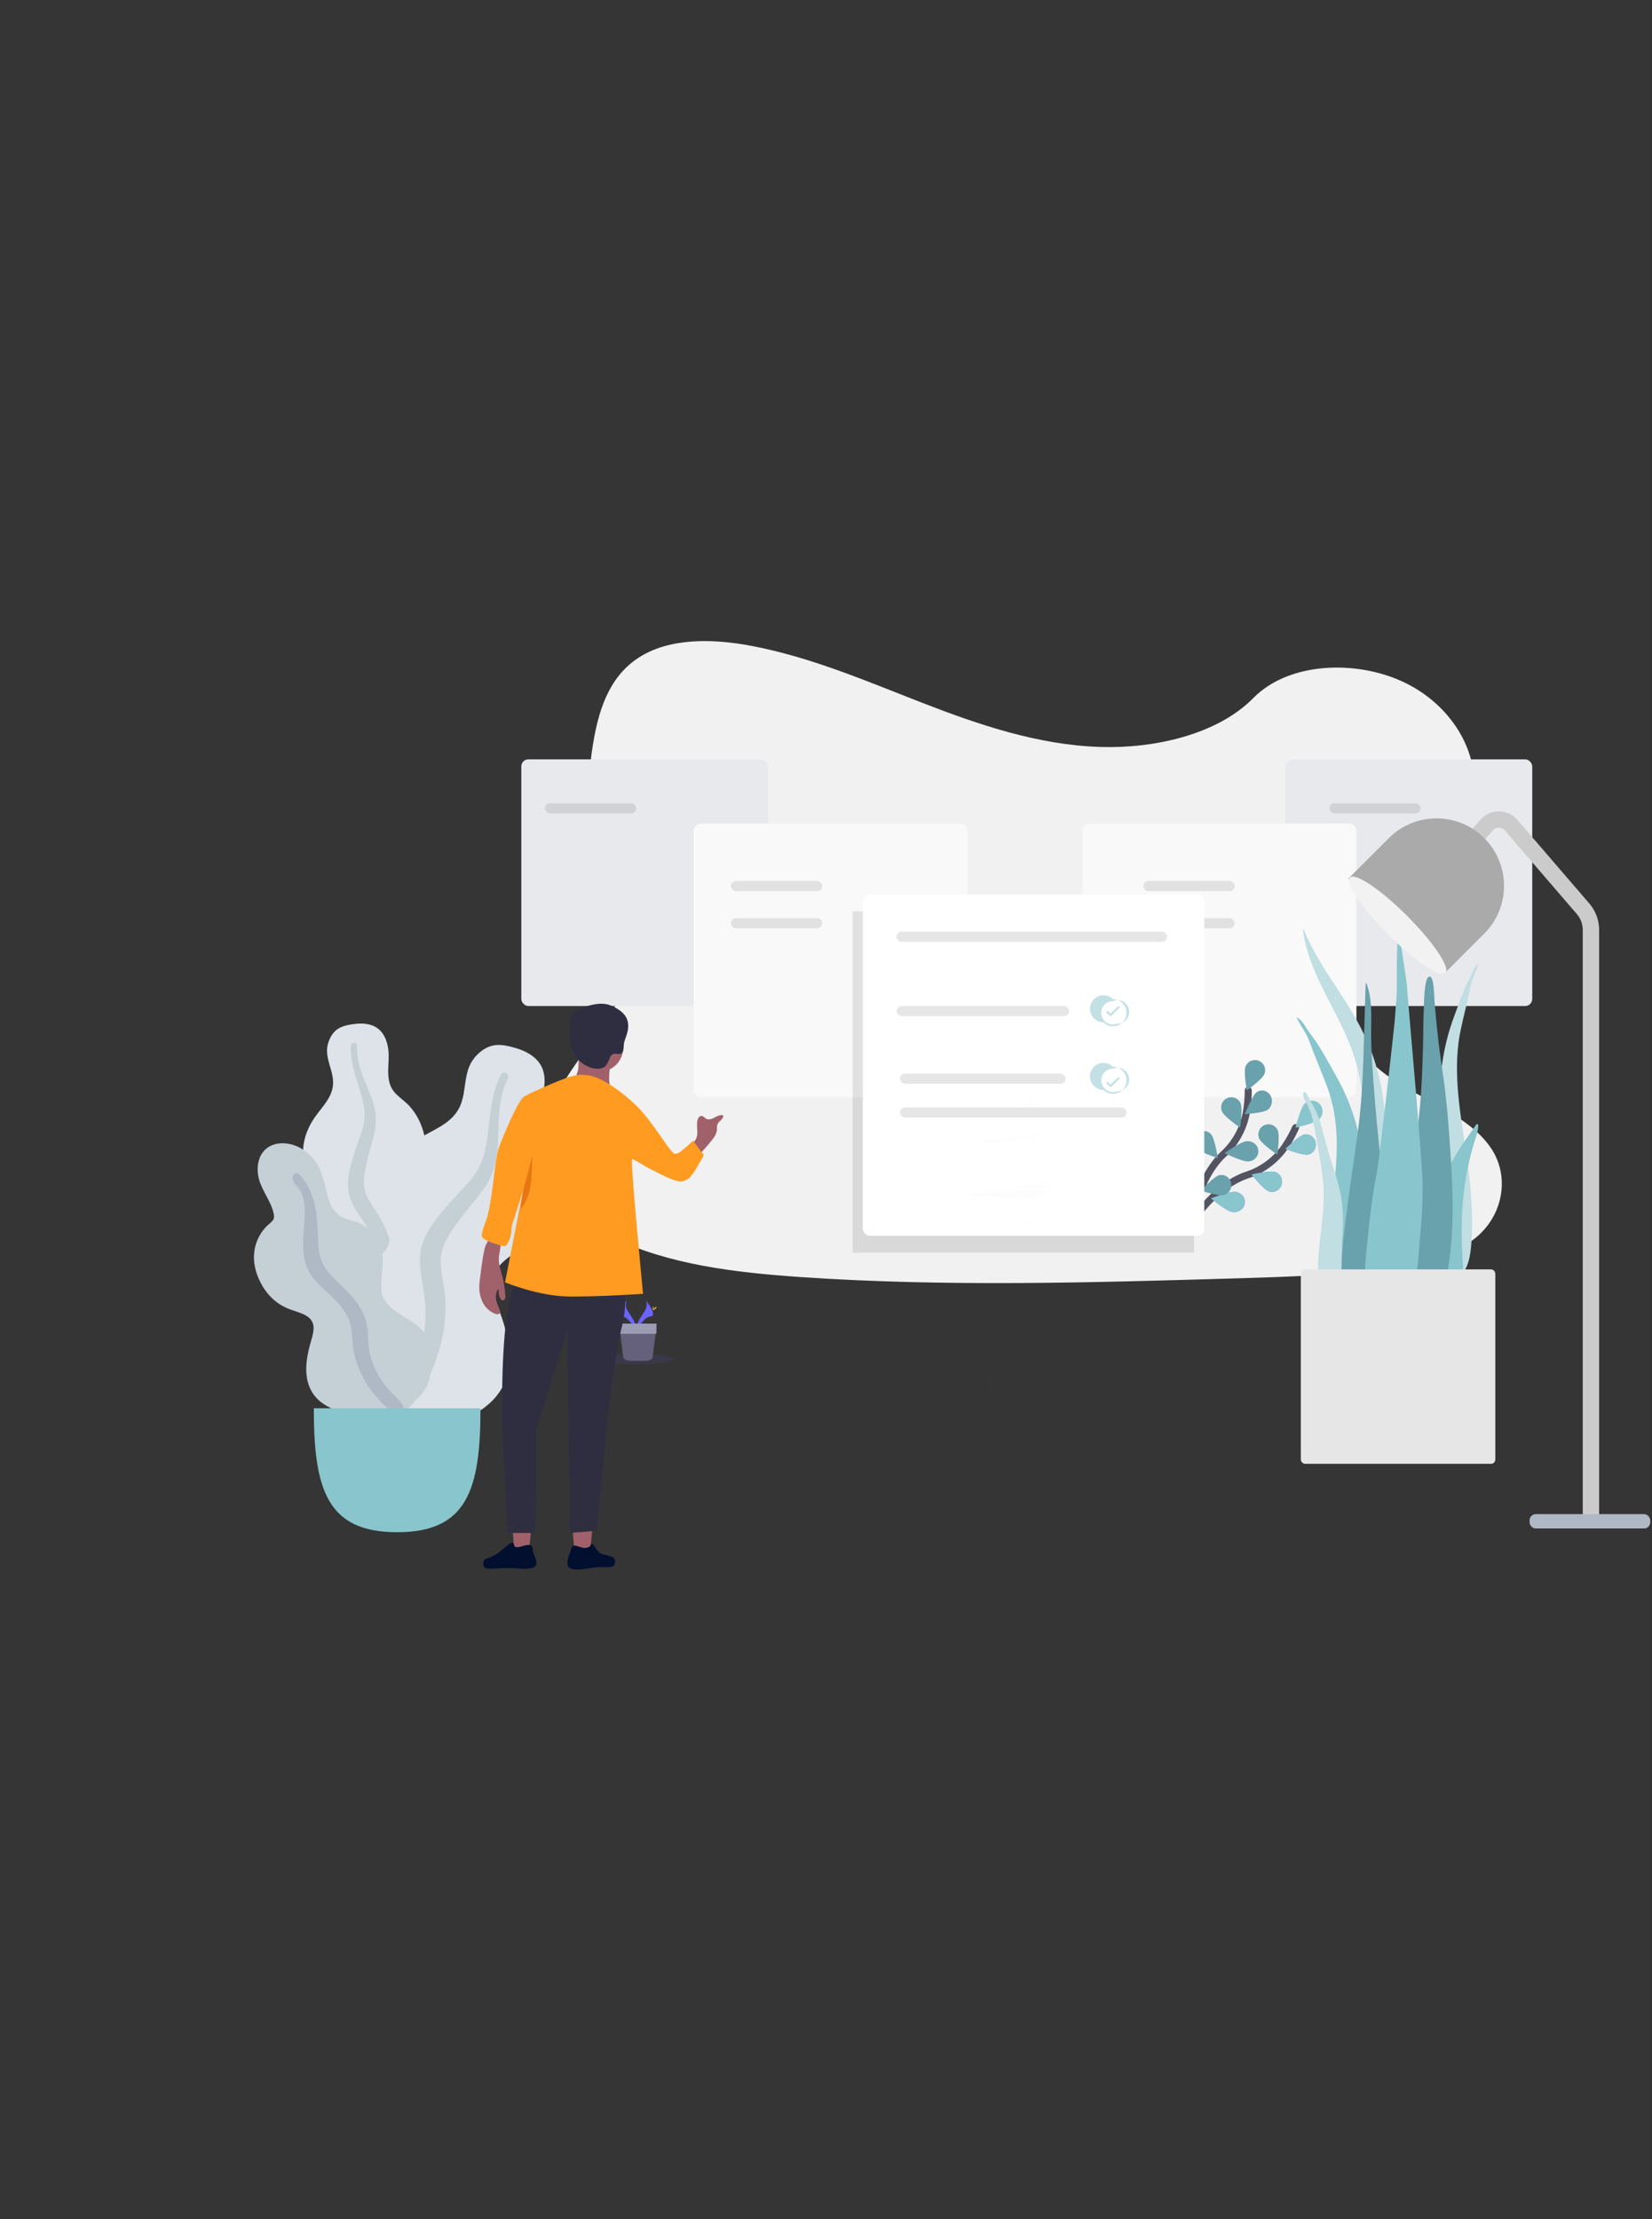 <svg xmlns="http://www.w3.org/2000/svg" width="469" height="630" viewBox="0 0 469 630">
    <rect x="0" y="0" width="469" height="630" fill="#333333" stroke="none"/>
    <defs>
        <linearGradient id="a" x1="50%" x2="50%" y1="99.99%" y2="0%">
            <stop offset="0%" stop-color="gray" stop-opacity=".25"/>
            <stop offset="54%" stop-color="gray" stop-opacity=".12"/>
            <stop offset="100%" stop-color="gray" stop-opacity=".1"/>
        </linearGradient>
        <linearGradient id="b" x1="50.024%" x2="50.024%" y1="78.348%" y2="21.348%">
            <stop offset="0%" stop-color="gray" stop-opacity=".25"/>
            <stop offset="54%" stop-color="gray" stop-opacity=".12"/>
            <stop offset="100%" stop-color="gray" stop-opacity=".1"/>
        </linearGradient>
        <linearGradient id="c" x1="50.001%" x2="50.001%" y1="99.927%" y2=".101%">
            <stop offset="0%" stop-color="gray" stop-opacity=".25"/>
            <stop offset="54%" stop-color="gray" stop-opacity=".12"/>
            <stop offset="100%" stop-color="gray" stop-opacity=".1"/>
        </linearGradient>
        <linearGradient id="d" x1="49.988%" x2="49.988%" y1="99.782%" y2="0%">
            <stop offset="0%" stop-color="gray" stop-opacity=".25"/>
            <stop offset="54%" stop-color="gray" stop-opacity=".12"/>
            <stop offset="100%" stop-color="gray" stop-opacity=".1"/>
        </linearGradient>
        <linearGradient id="e" x1="49.994%" x2="49.994%" y1="99.899%" y2="-.124%">
            <stop offset="0%" stop-color="gray" stop-opacity=".25"/>
            <stop offset="54%" stop-color="gray" stop-opacity=".12"/>
            <stop offset="100%" stop-color="gray" stop-opacity=".1"/>
        </linearGradient>
        <linearGradient id="f" x1="49.828%" x2="49.828%" y1="100%" y2="0%">
            <stop offset="0%" stop-color="gray" stop-opacity=".25"/>
            <stop offset="54%" stop-color="gray" stop-opacity=".12"/>
            <stop offset="100%" stop-color="gray" stop-opacity=".1"/>
        </linearGradient>
        <linearGradient id="g" x1="50.007%" x2="50.007%" y1="100.021%" y2=".095%">
            <stop offset="0%" stop-color="gray" stop-opacity=".25"/>
            <stop offset="54%" stop-color="gray" stop-opacity=".12"/>
            <stop offset="100%" stop-color="gray" stop-opacity=".1"/>
        </linearGradient>
        <linearGradient id="h" x1="49.986%" x2="49.986%" y1="100.005%" y2="0%">
            <stop offset="0%" stop-color="gray" stop-opacity=".25"/>
            <stop offset="54%" stop-color="gray" stop-opacity=".12"/>
            <stop offset="100%" stop-color="gray" stop-opacity=".1"/>
        </linearGradient>
        <linearGradient id="i" x1="50%" x2="50%" y1="100.006%" y2="0%">
            <stop offset="0%" stop-color="gray" stop-opacity=".25"/>
            <stop offset="54%" stop-color="gray" stop-opacity=".12"/>
            <stop offset="100%" stop-color="gray" stop-opacity=".1"/>
        </linearGradient>
        <linearGradient id="j" x1="49.993%" x2="49.993%" y1="66.72%" y2="32.72%">
            <stop offset="0%" stop-color="gray" stop-opacity=".25"/>
            <stop offset="54%" stop-color="gray" stop-opacity=".12"/>
            <stop offset="100%" stop-color="gray" stop-opacity=".1"/>
        </linearGradient>
        <linearGradient id="k" x1="49.997%" x2="49.997%" y1="100.025%" y2="0%">
            <stop offset="0%" stop-color="gray" stop-opacity=".25"/>
            <stop offset="54%" stop-color="gray" stop-opacity=".12"/>
            <stop offset="100%" stop-color="gray" stop-opacity=".1"/>
        </linearGradient>
    </defs>
    <g fill="none" fill-rule="evenodd">
        <path fill="#FFF" fill-opacity=".01" d="M0 0h468v630H0z"/>
        <g transform="translate(148 182)">
            <path fill="#F2F2F2" fill-rule="nonzero" d="M164.143 30.05c-17.476-.604-34.12-6.242-50.014-12.409C98.236 11.475 82.493 4.634 65.436 1.378c-10.971-2.104-23.52-2.4-32.357 3.477C24.576 10.51 21.82 20.28 20.344 29.327c-1.112 6.814-1.766 13.987 1.28 20.366 2.117 4.43 5.87 8.152 8.468 12.392 9.038 14.764 2.65 32.967-7.142 47.38-4.59 6.76-9.923 13.217-13.469 20.406-3.545 7.189-5.184 15.443-2.082 22.786 3.073 7.283 10.399 12.743 18.335 16.587 16.118 7.809 35.103 10.042 53.63 11.31 40.998 2.8 82.212 1.589 123.317.372 15.214-.447 30.492-.903 45.456-3.253 8.312-1.305 16.89-3.377 22.926-8.378 7.657-6.347 9.556-17.094 4.423-25.055-8.609-13.35-32.403-16.665-38.428-30.991-3.31-7.888.09-16.67 4.904-23.984 10.326-15.69 27.632-29.456 28.542-47.39.626-12.316-7.693-24.652-20.557-30.481-13.483-6.11-32.182-5.341-42.124 4.77-10.248 10.414-28.253 14.423-43.68 13.886z" opacity=".988"/>
            <rect width="70.07" height="70.027" y="33.575" fill="#E8E9ED" fill-rule="nonzero" rx="2"/>
            <rect width="70.07" height="70.027" x="216.93" y="33.575" fill="#E8E9ED" fill-rule="nonzero" rx="2"/>
            <rect width="77.749" height="77.701" x="48.953" y="51.801" fill="#F9F9F9" fill-rule="nonzero" rx="2"/>
            <rect width="77.749" height="77.701" x="159.338" y="51.801" fill="#F9F9F9" fill-rule="nonzero" rx="2"/>
            <rect width="25.916" height="2.878" x="6.719" y="46.045" fill="#000" fill-rule="nonzero" opacity=".1" rx="1.439"/>
            <rect width="25.916" height="2.878" x="229.408" y="46.045" fill="#000" fill-rule="nonzero" opacity=".1" rx="1.439"/>
            <path stroke="#535461" stroke-linecap="round" stroke-width="2" d="M189.094 166.914s6.784-11.913 17-15.346a20.892 20.892 0 0 0 10.591-7.853 34.974 34.974 0 0 0 3.124-5.58"/>
            <path fill="#6C63FF" fill-rule="nonzero" d="M223.37 145.776c-1.514.312-6.44-1.625-6.44-1.625s3.846-3.736 5.361-4.053c1.497-.27 2.928.745 3.224 2.289.295 1.543-.653 3.048-2.136 3.389h-.008zM212.192 156.203c-1.485-.533-4.86-4.77-4.86-4.77s5.245-1.219 6.722-.696a2.879 2.879 0 0 1 1.864 2.185 2.919 2.919 0 0 1-.93 2.734 2.812 2.812 0 0 1-2.796.547zM201.823 162.075c-1.67-.266-6.01-3.857-6.01-3.857s5.339-2.092 7.006-1.834c1.088.16 2.001.856 2.392 1.825.392.969.2 2.061-.5 2.86-.701.8-1.803 1.184-2.888 1.006z"/>
            <path fill="#89C5CC" d="M226.572 135.734c-1.195 1.18-6.763 2.402-6.763 2.402s1.368-5.626 2.563-6.808a2.98 2.98 0 0 1 4.265.066 3.108 3.108 0 0 1-.065 4.34zM223.37 145.776c-1.514.312-6.44-1.625-6.44-1.625s3.846-3.736 5.361-4.053c1.497-.27 2.928.745 3.224 2.289.295 1.543-.653 3.048-2.136 3.389h-.008zM212.192 156.203c-1.485-.533-4.86-4.77-4.86-4.77s5.245-1.219 6.722-.696a2.879 2.879 0 0 1 1.864 2.185 2.919 2.919 0 0 1-.93 2.734 2.812 2.812 0 0 1-2.796.547zM201.823 162.075c-1.67-.266-6.01-3.857-6.01-3.857s5.339-2.092 7.006-1.834c1.088.16 2.001.856 2.392 1.825.392.969.2 2.061-.5 2.86-.701.8-1.803 1.184-2.888 1.006z"/>
            <path stroke="#535461" stroke-linecap="round" stroke-width="2" d="M190.054 166.914s1.334-13.855 9.268-21.226a21.165 21.165 0 0 0 6.473-11.643c.386-2.131.58-4.294.576-6.461"/>
            <path fill="#69A1AC" fill-rule="nonzero" d="M210.961 122.907c-.595 1.476-5 4.677-5 4.677s-.949-5.354-.353-6.83a2.889 2.889 0 0 1 4.95-.7c.635.811.789 1.898.403 2.853zM211.967 133.023c-1.267.96-6.556 1.276-6.556 1.276s2.07-5.258 3.329-6.216c1.266-.9 2.966-.552 3.84.784.872 1.336.6 3.176-.613 4.156zM206.417 147.723c-1.678.133-6.765-2.347-6.765-2.347s4.586-3.256 6.256-3.388c1.091-.106 2.158.355 2.79 1.206.631.85.73 1.959.257 2.898-.473.939-1.444 1.563-2.538 1.631zM199.516 157.258c-1.509.4-6.583-1.24-6.583-1.24s3.662-3.97 5.168-4.373c1.492-.366 2.995.564 3.38 2.092.385 1.527-.488 3.092-1.965 3.519v.002zM198.94 133.58c.643 1.47 5.131 4.556 5.131 4.556s.766-5.434.125-6.902a2.861 2.861 0 0 0-3.792-1.482c-1.452.65-2.108 2.368-1.465 3.837v-.008zM209.498 141.255c.643 1.468 5.132 4.555 5.132 4.555s.765-5.434.124-6.902a2.861 2.861 0 0 0-3.792-1.482c-1.451.65-2.107 2.368-1.464 3.837v-.008zM191.703 143.96c1.023 1.216 6.03 2.81 6.03 2.81s-.85-5.462-1.86-6.678c-1.01-1.216-2.764-1.337-3.916-.268-1.151 1.068-1.265 2.92-.254 4.136z"/>
            <path fill="#6C63FF" fill-rule="nonzero" d="M185.727 156.204c.91 1.434 6.246 3.995 6.246 3.995s.046-5.749-.873-7.182c-.912-1.433-2.856-1.88-4.341-1-1.486.88-1.95 2.754-1.037 4.187h.005z"/>
            <rect width="25.916" height="2.878" x="59.512" y="68.109" fill="#000" fill-rule="nonzero" opacity=".1" rx="1.439"/>
            <path fill="#000" fill-rule="nonzero" d="M107.505 94.009h15.358v2.878h-15.358zM107.505 113.195h23.037v2.878h-23.037z" opacity=".1"/>
            <rect width="25.916" height="2.878" x="59.512" y="78.661" fill="#000" fill-rule="nonzero" opacity=".1" rx="1.439"/>
            <rect width="25.916" height="2.878" x="176.615" y="68.109" fill="#000" fill-rule="nonzero" opacity=".1" rx="1.439"/>
            <rect width="25.916" height="2.878" x="176.615" y="78.661" fill="#000" fill-rule="nonzero" opacity=".1" rx="1.439"/>
            <path fill="#000" fill-rule="nonzero" d="M94.067 76.742h96.946v96.887H94.067z" opacity=".1"/>
            <rect width="96.946" height="96.887" x="96.946" y="71.946" fill="#FFF" fill-rule="nonzero" rx="2"/>
            <rect width="76.789" height="2.878" x="106.545" y="82.498" fill="#000" fill-rule="nonzero" opacity=".1" rx="1.439"/>
            <rect width="48.953" height="2.878" x="106.545" y="103.602" fill="#000" fill-rule="nonzero" opacity=".1" rx="1.439"/>
            <rect width="47.033" height="2.878" x="107.505" y="122.787" fill="#000" fill-rule="nonzero" opacity=".1" rx="1.439"/>
            <rect width="64.311" height="2.878" x="107.505" y="132.38" fill="#000" fill-rule="nonzero" opacity=".1" rx="1.439"/>
            <path fill="#89C5CC" fill-rule="nonzero" d="M169.878 103.939l-.313-.317a.077.077 0 0 0-.051-.02.07.07 0 0 0-.049.02l-2.175 2.146-.793-.776a.083.083 0 0 0-.051-.02.075.075 0 0 0-.049.02l-.319.312a.07.07 0 0 0 0 .1l1 .976c.054.058.13.093.21.1a.324.324 0 0 0 .206-.098l2.384-2.343a.079.079 0 0 0 0-.1z" opacity=".5"/>
            <path fill="#89C5CC" fill-rule="nonzero" d="M167.98 102.197a3.322 3.322 0 1 1 1.276 6.392 3.326 3.326 0 0 1-4.039-1.222 3.321 3.321 0 0 1 .414-4.196 3.3 3.3 0 0 1 2.348-.974m0-.514a3.835 3.835 0 1 0-2.718 6.55 3.841 3.841 0 0 0 6.555-2.715 3.836 3.836 0 0 0-3.837-3.83v-.005zM169.878 124.081l-.313-.314a.067.067 0 0 0-.051-.02.062.062 0 0 0-.049.02l-2.175 2.144-.793-.774a.072.072 0 0 0-.051-.023.067.067 0 0 0-.049.023l-.319.31a.07.07 0 0 0 0 .1l1 .978c.054.057.13.093.21.1a.337.337 0 0 0 .206-.098l2.384-2.346a.079.079 0 0 0 0-.1z" opacity=".5"/>
            <path fill="#89C5CC" fill-rule="nonzero" d="M167.98 121.396a3.322 3.322 0 1 1 1.276 6.392 3.326 3.326 0 0 1-4.039-1.223 3.321 3.321 0 0 1 .414-4.196 3.3 3.3 0 0 1 2.348-.973m0-.527a3.835 3.835 0 1 0-2.718 6.55 3.841 3.841 0 0 0 6.555-2.713 3.833 3.833 0 0 0-3.837-3.837z" opacity=".5"/>
            <path fill="#6C63FF" fill-rule="nonzero" d="M35.28 187.059s.959 1.384-.444 3.475c-1.403 2.092-2.564 3.854-2.095 5.158 0 0 2.118-3.882 3.843-3.936 1.725-.054.59-2.361-1.305-4.697z"/>
            <path fill="#000" fill-rule="nonzero" d="M35.254 187.059c.085.134.152.28.199.435 1.7 2.18 2.608 4.211.973 4.262-1.524.049-3.352 3.016-3.79 3.766.013.058.03.115.052.17 0 0 2.141-3.882 3.886-3.936 1.745-.054.598-2.361-1.32-4.697z" opacity=".1"/>
            <path fill="#FFD037" fill-rule="nonzero" d="M37.551 189.228c0 .392-.051.709-.116.709s-.116-.317-.116-.709c0-.392.064-.207.13-.207.064 0 .102-.182.102.207z"/>
            <path fill="#FFD037" fill-rule="nonzero" d="M38.17 189.466c-.378.333-.706.537-.733.451-.028-.085.25-.407.63-.76.382-.354.229-.09.251 0 .023.089.228-.025-.147.309z"/>
            <path fill="#6C63FF" fill-rule="nonzero" d="M29.992 187.059s-.962 1.384.443 3.475c1.406 2.092 2.562 3.854 2.095 5.158 0 0-2.12-3.882-3.844-3.936-1.723-.054-.593-2.361 1.306-4.697z"/>
            <path fill="#000" fill-rule="nonzero" d="M30.016 187.059c-.084.134-.151.28-.198.435-1.704 2.18-2.609 4.211-.973 4.262 1.523.049 3.352 3.016 3.79 3.766-.015.057-.03.113-.052.17 0 0-2.144-3.882-3.887-3.936-1.743-.054-.6-2.361 1.32-4.697z" opacity=".1"/>
            <path fill="#FFD037" fill-rule="nonzero" d="M27.72 189.228c0 .392.051.709.116.709s.116-.317.116-.709c0-.392-.065-.207-.13-.207-.064 0-.102-.182-.102.207z"/>
            <path fill="#FFD037" fill-rule="nonzero" d="M27.101 189.466c.375.333.703.537.733.451.03-.085-.25-.407-.63-.76-.38-.354-.228-.09-.25 0-.023.089-.23-.025.147.309z"/>
            <ellipse cx="32.635" cy="203.846" fill="#6C63FF" fill-rule="nonzero" opacity=".1" rx="10.559" ry="1.439"/>
            <path fill="#65617D" fill-rule="nonzero" d="M38.392 194.367l-.05.4-.068.56-.029.236-.068.562-.03.235-.07.56-.79 6.391c-.068.57-1.007 1.015-2.138 1.015h-4.07c-1.13 0-2.067-.445-2.136-1.015l-.789-6.391-.068-.56-.03-.235-.068-.562-.029-.236-.068-.56-.053-.4c-.04-.321.469-.593 1.108-.593h8.334c.644 0 1.152.272 1.112.593z"/>
            <path fill="#9D9CB5" fill-rule="nonzero" d="M38.395 193.774l-.07.959H27.909l-.072-.96zM38.395 194.733l-.07.96H27.906l-.07-.96z"/>
            <path fill="#9D9CB5" fill-rule="nonzero" d="M38.395 195.692l-.075.96H27.908l-.072-.96z"/>
            <path fill="url(#a)" fill-rule="nonzero" d="M4.438.115l.127 1.864C2.798 3.962.697 1.02.076.042c1.618.94 4.362.073 4.362.073z" opacity=".1" transform="translate(130.542 209.122)"/>
            <path fill="url(#b)" fill-rule="nonzero" d="M.044.36c.11 0 2.658.365 3.612.045C4.61.085.044.36.044.36z" opacity=".1" transform="translate(141.1 182.262)"/>
            <path fill="url(#c)" fill-rule="nonzero" d="M.217.263s3.29.694 3.455.334C3.837.237.217.263.217.263z" opacity=".1" transform="translate(142.06 184.181)"/>
            <path fill="url(#d)" fill-rule="nonzero" d="M.052.207S1.675.297 2.56.81.052.207.052.207z" opacity=".1" transform="translate(131.502 183.222)"/>
            <path fill="url(#e)" fill-rule="nonzero" d="M22.99 2.206a3.668 3.668 0 0 1-.927.564c-2.3.977-4.805 2.335-6.508 1.799-1.703-.537-5.304 0-5.304 0s-7.259-.654-8.71-.273a2.584 2.584 0 0 1-1.497.042c.066-.657.12-1.073.12-1.073S21.713-.522 22.577.335c.203.193.337.885.414 1.871z" opacity=".1" transform="translate(127.662 153.484)"/>
            <path fill="url(#f)" fill-rule="nonzero" d="M.526 2.78c.076-.26.076-.534 0-.794 0 0-.144-.108-.347-.271C2.724 1.395 12.796.144 16.191.01V.03s-.2.72.06.986L.527 2.78z" opacity=".1" transform="translate(130.542 140.054)"/>
            <path fill="url(#g)" fill-rule="nonzero" d="M.262.63S6.334-.275 7.528.425C8.723 1.125.262.63.262.63z" opacity=".1" transform="translate(130.542 149.647)"/>
            <path fill="url(#h)" fill-rule="nonzero" d="M.618.017s-.82 3.778-.206 4.647C1.028 5.533.618.017.618.017z" opacity=".1" transform="translate(143.98 127.584)"/>
            <path fill="url(#i)" fill-rule="nonzero" d="M.048.102s6.355 1.403 7.61.293c0 0-5.46.385-7.61-.293z" opacity=".1" transform="translate(130.542 162.118)"/>
            <path fill="url(#j)" fill-rule="nonzero" d="M.153.505s3 0 4.406.135C5.966.775.153.505.153.505z" opacity=".1" transform="translate(141.1 164.995)"/>
            <path fill="url(#k)" fill-rule="nonzero" d="M.242.052S1.698 1.156 3.34.958C4.982.76.242.052.242.052z" opacity=".1" transform="translate(130.542 165.955)"/>
            <path fill="#000" fill-rule="nonzero" d="M141.1 164.949s2.5 0 3.66.073c1.159.073-3.66-.073-3.66-.073z" opacity=".1"/>
        </g>
        <path fill="#DDE3E9" d="M100.772 290.694c1.738-.212 3.593-.138 5.209.548 3.437 1.46 4.414 5.52 4.367 8.82-.051 3.552-.805 7.432 1.895 10.294 1.242 1.315 2.786 2.322 4.005 3.662a17.314 17.314 0 0 1 3.08 4.83c1.39 3.232 2.072 7.032.802 10.422-1.119 2.984-3.934 5.678-3.325 9.072.634 3.54 4.203 6.247 6.435 8.884 2.526 2.985 4.851 6.799 5.233 10.713.366 3.75-1.266 7.544-3.772 10.379-5.006 5.665-12.53 8.442-20.118 8.425-3.221-.008-6.869-.153-9.649-1.884-.859-.535-1.312-1.136-1.823-1.97-.458-.748-1.063-1.235-1.763-1.765-1.538-1.163-2.65-2.73-3.359-4.485-2.753-6.815-.552-15.246 3.302-21.298.913-1.434 1.66-2.814 1.217-4.523-.463-1.784-1.6-3.393-2.607-4.926-.995-1.516-2.13-2.962-2.907-4.6-.814-1.717-1.044-3.515-.9-5.393.27-3.53 1.794-6.786 3.95-9.624 2.078-2.734 4.517-5.35 4.523-8.932.006-3.796-2.532-7.174-1.45-11.033.447-1.599 1.346-3.239 2.795-4.197 1.39-.919 3.225-1.22 4.86-1.42z"/>
        <path fill="#C5CFD6" d="M99.636 296.763c.033-.51.638-.816 1.114-.683.626.176.614.761.598 1.283-.051 1.604.181 3.162.567 4.718.8 3.235 2.282 6.216 3.455 9.323 1.172 3.105 1.722 6.31 1.034 9.596-.648 3.098-1.666 6.115-2.33 9.217-.584 2.734-1.206 5.616-.316 8.343.857 2.625 2.751 4.762 4.115 7.134 2.824 4.91 4.077 10.357 4.244 15.963.078 2.603.008 5.23-.596 7.783-.348 1.47-.815 3.457-2.074 4.472-.581.468-1.575.63-2.064-.064-.459-.65-.056-1.656.09-2.349.63-3 .758-6.064.607-9.11-.147-2.95-.495-5.895-1.424-8.712-.861-2.615-2.17-4.963-3.711-7.25-1.57-2.331-3.202-4.667-3.85-7.428-.66-2.805-.125-5.66.591-8.41.758-2.911 1.75-5.738 2.775-8.569.999-2.759 1.353-5.37.801-8.257-1.09-5.705-4.006-11.06-3.626-17z"/>
        <path fill="#DDE3E9" d="M146.66 297.616c2.151.653 4.287 1.707 5.82 3.359 3.26 3.513 2.26 8.823.46 12.701-1.936 4.175-4.872 8.37-3.217 13.16.76 2.202 2.04 4.196 2.76 6.415.772 2.371 1.104 4.84 1.062 7.315-.078 4.544-1.287 9.393-4.57 12.741-2.889 2.948-7.614 4.67-8.695 9-1.127 4.517 1.63 9.575 2.853 13.854 1.385 4.844 2.096 10.564.476 15.391-1.553 4.627-5.473 8.263-9.91 10.313-8.866 4.095-19.16 3.465-28.05-.502-3.775-1.685-7.976-3.755-10.322-7.248-.725-1.08-.939-2.026-1.097-3.278-.141-1.123-.594-2.014-1.135-3.004-1.19-2.176-1.664-4.608-1.569-7.052.373-9.492 7.41-18.318 15.13-23.47 1.829-1.22 3.435-2.464 3.818-4.716.4-2.35-.084-4.845-.454-7.182-.365-2.31-.933-4.61-.978-6.953-.048-2.453.634-4.699 1.795-6.846 2.183-4.033 5.691-7.091 9.72-9.326 3.882-2.152 8.126-3.977 10.026-8.21 2.014-4.487.822-9.801 4.13-13.803 1.37-1.658 3.291-3.13 5.498-3.508 2.116-.364 4.427.235 6.45.849z"/>
        <path fill="#C5CFD6" d="M142.267 305.035c.305-.586 1.173-.632 1.66-.224.641.536.32 1.223.028 1.832-.9 1.872-1.444 3.84-1.809 5.884-.757 4.251-.587 8.557-.842 12.852-.256 4.291-1.292 8.376-3.816 11.906-2.38 3.329-5.152 6.369-7.552 9.694-2.115 2.93-4.352 6.019-4.74 9.714-.372 3.558.724 7.082 1.076 10.606.73 7.294-.657 14.402-3.397 21.128-1.273 3.123-2.73 6.197-4.773 8.904-1.177 1.559-2.763 3.667-4.768 4.208-.924.25-2.17-.079-2.38-1.156-.196-1.01.802-1.991 1.336-2.735 2.308-3.221 4.062-6.785 5.48-10.47 1.374-3.57 2.51-7.24 2.9-11.064.36-3.548.06-7.015-.544-10.53-.615-3.584-1.3-7.205-.612-10.816.698-3.667 2.819-6.766 5.097-9.65 2.41-3.049 5.05-5.877 7.731-8.692 2.614-2.744 4.395-5.65 5.262-9.358 1.714-7.327 1.108-15.197 4.663-22.033z"/>
        <g>
            <path fill="#C5CFD6" d="M80.172 324.565c3.577 0 6.72 1.896 8.887 4.586 2.536 3.149 3.048 6.994 4.078 10.747.513 1.868 1.394 3.722 2.938 4.99 1.405 1.155 3.189 1.386 4.87 1.95 3.36 1.126 6.074 3.84 7.146 7.153 1.307 4.04-.078 8.114.16 12.208.22 3.76 3.927 6.106 6.91 7.908 2.94 1.778 5.59 3.442 6.476 6.904.94 3.672 1.255 7.772-.046 11.4-2.167 6.04-8.506 8.7-14.632 9.112-5.56.374-12.55-.213-16.724-4.249-2.499-2.415-3.403-5.792-3.291-9.152.07-2.09.484-4.16 1.019-6.179.379-1.43.891-2.856 1.037-4.334.388-3.935-3.248-4.69-6.343-5.77-3.933-1.373-6.687-3.966-8.602-7.579-1.783-3.364-2.53-7.14-1.462-10.843.546-1.89 1.536-3.606 2.88-5.066.59-.642 1.424-1.178 1.957-1.852.498-.63.39-1.447.218-2.185-.794-3.41-3.266-6.233-4.15-9.636-.799-3.072-.327-6.895 2.482-8.876 1.213-.857 2.71-1.227 4.192-1.237z"/>
            <path fill="#AFB9C5" d="M85.045 333.448c3.79 4.038 4.821 9.516 5.123 14.825.17 2.978-.006 6.118.868 9.006.749 2.472 2.503 4.361 4.312 6.147 3.64 3.595 7.7 7.25 8.766 12.452.624 3.053.203 6.206 1.066 9.226.785 2.744 2.167 5.44 3.848 7.759 1.354 1.866 3.117 3.295 4.597 5.035.452.53 1.098 1.313.912 2.062-.218.878-1.336 1.156-2.13 1.018-1.85-.321-3.407-2.088-4.617-3.372-1.769-1.878-3.272-3.898-4.494-6.164-1.356-2.516-2.448-5.186-2.915-8.01-.484-2.928-.243-5.98-1.349-8.791-1.86-4.73-6.373-7.52-9.636-11.207-4.065-4.593-3.46-10.31-3.043-15.96.229-3.105.456-6.611-1.113-9.446-.598-1.082-1.934-2.091-2.191-3.321-.236-1.127 1.051-2.266 1.996-1.259z"/>
        </g>
        <path fill="#89C5CC" d="M89.088 399.798c0 23.091 3.768 35.19 23.662 35.19 19.893 0 23.662-12.099 23.662-35.19H89.088z"/>
        <g>
            <path fill="#C1DEE2" d="M370.147 264.02c5.359 12.734 14.469 21.582 19.294 34.823 2.861 7.853 4.054 16.39 4.126 25.135.04 4.75-.043 9.502-.065 14.252-.022 4.631-.148 9.234-.541 13.836-.395 4.626-.837 9.198-1.032 13.853-.152 3.627-.222 7.846-1.451 11.154-.978 2.631-3.463 3.017-4.122-.174-.367-1.774-.32-3.755-.28-5.578.052-2.34.188-4.675.257-7.013.28-9.385-.082-18.771.107-28.16.184-9.172 1.363-18.335.059-27.447-1.078-7.524-3.815-13.985-6.96-20.18-3.026-5.959-6.32-11.773-8.364-18.552-.588-1.947-1.041-3.964-1.26-6.058.096-.044.173-.008.232.108z"/>
            <path fill="#89C5CC" d="M368.686 289.143c1.061.766 1.654 1.887 2.372 2.993.892 1.375 1.94 2.617 2.832 3.993 1.86 2.869 3.493 5.914 5.188 8.899 3.218 5.666 5.661 11.705 6.872 18.26 1.254 6.793 1.592 13.805 2.118 20.7.558 7.307 1.12 14.668 1.194 22.003.033 3.287.211 6.775-.184 10.039-.245 2.031-1.162 3.763-3.229 3.747-4.39-.035-6.452-4.898-7.313-8.887-1.268-5.872-1.52-12.11-1.32-18.116.243-7.242 1.5-14.375 2.043-21.589.577-7.636.251-15.138-2.374-22.329-1.327-3.633-2.866-7.18-4.249-10.79-.588-1.536-1.07-3.115-1.865-4.546-.885-1.592-1.983-3.037-2.675-4.751l.59.374z"/>
            <path fill="#C1DEE2" d="M419.263 273.915l.404-.314c-.388 1.633-1.088 2.96-1.624 4.454-.481 1.342-.725 2.862-1.05 4.33-.76 3.446-1.64 6.815-2.359 10.29-1.423 6.88-1.154 14.29-.22 21.92.881 7.21 2.275 14.407 2.94 21.614.55 5.977.787 12.14.262 17.843-.357 3.873-1.527 8.497-4.715 8.107-1.501-.184-2.284-1.99-2.6-4.03-.506-3.275-.612-6.72-.81-9.976-.44-7.27-.528-14.517-.615-21.712-.083-6.788-.31-13.71.144-20.328.438-6.385 1.806-12.139 3.762-17.448 1.03-2.797 2.013-5.659 3.17-8.325.556-1.278 1.234-2.408 1.79-3.686.446-1.027.801-2.082 1.52-2.74zM370.042 310.187c.581-.975 1.859 2.24 2.053 2.644-.082-.201-.164-.402-.248-.603 1.153 1.917 2.207 3.911 2.862 6.109.649 2.175 1.206 4.394 1.815 6.584 1.142 4.11 2.615 8.103 3.65 12.25 1.008 4.041 1.262 8.014 1.018 12.194-.254 4.344-.41 8.755-.113 13.097.141 2.074.815 4.005 1.277 6.002.462 1.998.826 4.023 1.373 5.997.126-.257.142.602.141.668a4.144 4.144 0 0 1-.23 1.374c-.408 1.202-1.17 2.223-2.331 2.555-2.097.6-4.045-1.308-4.72-3.323-.971-2.89-1.506-6.084-1.968-9.122-.424-2.785-.524-5.588-.398-8.412.248-5.569 1.256-11.065 1.528-16.632.297-6.061-.904-11.756-1.91-17.656-.484-2.843-.946-5.66-1.889-8.368-.382-1.096-.88-2.064-1.4-3.077-.298-.576-.898-1.604-.51-2.281z"/>
            <path fill="#69A1AC" d="M387.057 300.72c-.24 6.943-.656 13.834-1.581 20.705-.945 7.011-2.03 13.999-2.94 21.016-.884 6.831-1.812 13.776-1.688 20.702.09 5.102-.755 13.733 4.911 16.25 5.739 2.55 6.97-8.339 7.347-11.933.722-6.896.488-13.865.138-20.799-.36-7.116-.96-14.196-1.705-21.287-.827-7.875-1.476-15.787-1.996-23.685-.258-3.906-.321-7.807-.25-11.714.067-3.687-.073-7.413-1.384-10.914l-.206.15"/>
            <path fill="#89C5CC" d="M416.683 322.718c-1.032 1.503-2.072 2.992-3.047 4.585-1.744 2.85-3.32 6.018-3.795 10.092-.993 8.527-.196 17.736-.004 26.524.04 1.795-.188 3.537.52 5.246.642 1.55 1.841 2.73 2.985 2.724 2.448-.014 2.075-6.01 2.079-8.648.007-4.625-.512-9.297-.467-13.918.045-4.578.323-9.169.987-13.517.672-4.4 1.656-8.626 2.955-12.57.18-.547 1.473-4.776.251-4.047"/>
            <path fill="#69A1AC" d="M405.871 277.241c-1.61 0-1.6 8.024-1.648 9.055-.175 3.72-.134 7.44-.244 11.16-.242 8.12-.54 16.31-1.76 24.334a345.757 345.757 0 0 1-2.236 12.909c-.821 4.3-1.923 8.594-2.464 12.948-.518 4.186-.225 8.454-.154 12.66.071 4.232.199 8.472.753 12.667.137 1.035.298 2.067.47 3.096.142.858.059 1.921.3 2.736.389 1.306 2.051 1.733 3.17 1.529 3.03-.553 4.964-4.357 6-7.135 1.32-3.549 2.022-7.398 2.714-11.137.784-4.237 1.243-8.538 1.458-12.851.439-8.766-.124-17.541-.752-26.279-.349-4.86-.752-9.697-1.37-14.527-.614-4.809-1.403-9.596-1.917-14.419-.373-3.505-.74-7.014-.982-10.532-.058-.84-.107-6.214-1.338-6.214"/>
            <path fill="#89C5CC" d="M403.856 335.57c-.262-8.425-3.649-45.43-4.42-55.619-.192-2.55-2.047-13.167-2.288-16.058-.652.817-.596 13.536-.59 16.458.008 2.891-.35 5.734-.535 8.61-.188 2.933-4.525 40.822-5.088 43.641-1.12 5.609-1.869 11.364-2.447 17.098-.563 5.59-1.438 11.485-.685 17.104.173 1.293.447 2.566.894 3.754.482 1.284.812 2.471 1.199 3.815.623 2.163 1.75 4.062 3.48 4.956 3.55 1.831 5.455-2.315 6.42-5.925a96.602 96.602 0 0 0 2.998-17.679c.514-6.698 1.272-13.41 1.062-20.155"/>
            <g fill="#E6E6E6" transform="translate(369.208 360.362)">
                <rect width="55.211" height="55.211" x=".094" rx="1.213"/>
            </g>
        </g>
        <g transform="translate(379.828 224)">
            <path stroke="#CBCBCB" stroke-width="4.645" d="M35.068 18.515l7.084-8.229a4.645 4.645 0 0 1 7.04 0l20.395 23.69a9.29 9.29 0 0 1 2.25 6.061V206.44"/>
            <rect width="34.257" height="4.064" x="54.418" y="205.86" fill="#AFB9C5" rx="1.742"/>
            <g transform="rotate(45 13.579 33.995)">
                <path fill="#AAA" d="M19.178.033c10.582 0 19.16 8.579 19.16 19.161v16.257H.019V19.194C.018 8.612 8.596.034 19.178.034z"/>
                <ellipse cx="19.282" cy="34.907" fill="#F2F2F2" rx="19.161" ry="3.774"/>
            </g>
        </g>
        <g transform="matrix(-1 0 0 1 205.32 284.545)">
            <path fill="#A1616A" fill-rule="nonzero" d="M55.078 154.382c-.41-2.247-.857-7.38-.857-12.647 0-5.266.905-11.452.857-15.137-.109-8.39-3.146-15.429-2.885-18.105.623-6.383 9.402-4.39 9.744-1.042.776 7.602-2.344 44.151-2.466 46.454-.122 2.302-3.876 3.308-4.393.477z"/>
            <path fill="#020F2F" fill-rule="nonzero" d="M53.32 160.02c.428.524 1.161.63 1.824.7.857.126 1.726.143 2.586.05 1.023-.155 4.248-.155 5.203-.124 1.03.034 4.417.464 4.888-.272.472-.736.424-1.898-.322-2.332a4.924 4.924 0 0 0-.653-.26c-2.97-.665-5.594-4.14-6.922-4.336-.659-.031-.343.822-.92 1.149-1.309.591-4.947-2.049-4.947.874 0 1.191-1.663 3.408-.737 4.55z"/>
            <path fill="#A1616A" fill-rule="nonzero" d="M37.715 155.158c-1.178-11.18-1.673-19.217-1.484-24.114.323-8.384-1.855-16.767-1.456-19.426.951-6.34 7.267-6.516 7.436-3.154.214 4.264-2.754 10.399 0 30.73a59.32 59.32 0 0 1 0 16.088l-4.496-.124z"/>
            <path fill="#020F2F" fill-rule="nonzero" d="M43.912 160.32c-.428.526-1.16.632-1.824.7-.857.127-2.246-.098-3.107-.191-1.022-.155-2.933-.508-4.206-.508-.985 0-3.292.277-3.764-.459-.472-.735-.424-1.898.322-2.332.211-.102 1.633-.552 1.856-.623 3.113-.265 2.947-2.966 4.275-3.162.66-.03-.598.458 1.094 1.058 1.692.6 3.876-1.5 4.447 0 .445 1.169 1.833 4.375.907 5.518z"/>
            <path fill="#2F2E41" fill-rule="nonzero" d="M30.05 78.462c-2.545 2.503-2.897 7.358-1.056 14.565 1.842 7.206 4.142 26.208 6.9 57.008l7.635.611.722-57.25 8.73 27.554v18.038l.557 11.658h7.717l1.532-30.89c.197-23.962-1.388-37.726-4.755-41.294-3.367-3.569-12.694-3.569-27.982 0z"/>
            <path fill="#A1616A" fill-rule="nonzero" d="M7.436 37.87c-.3-1.492.267-3.088-.176-4.543-.16-.524-.553-1.07-1.093-1.054-.524.015-.88.537-1.344.784-.75.399-1.66.037-2.41-.363-.749-.4-1.584-.851-2.397-.612-.095.517.248 1.01.622 1.375.414.318.757.722 1.006 1.186.122.5.168 1.017.137 1.532.085 1.182.822 2.2 1.557 3.119a55.974 55.974 0 0 0 3.771 4.252c-.002-.003 2.014-2.539 1.975-2.982-.036-.417-.715-.808-.961-1.145a3.957 3.957 0 0 1-.687-1.549zM67.463 69.104c.18.474.314.964.402 1.464.52 2.563.848 5.16 1.17 7.757.087.692.173 1.386.2 2.084a9.674 9.674 0 0 1-.973 4.793 6.638 6.638 0 0 1-3.534 3.238c-.472.17-1.132.202-1.338-.262a1.005 1.005 0 0 1 .004-.663c.187-.691.566-1.312.812-1.983a5.435 5.435 0 0 0 .175-3.134c-.097-.397-.301-.84-.696-.92a3.614 3.614 0 0 1-.462 2.667.932.932 0 0 1-.539.464.724.724 0 0 1-.759-.498 2.16 2.16 0 0 1-.061-.987 33.91 33.91 0 0 1 .746-4.945c.44-1.786 1.138-3.548 1.093-5.388-.04-1.669-.694-3.306-.51-4.964a.522.522 0 0 1 .092-.286.519.519 0 0 1 .205-.128c.458-.192.93-.35 1.41-.474.284-.073 1.253-.415 1.525-.262.22.124.289.867.399 1.118.195.445.454.858.639 1.309z"/>
            <ellipse cx="35.089" cy="12.881" fill="#A1616A" fill-rule="nonzero" rx="6.699" ry="6.811"/>
            <path fill="#A1616A" fill-rule="nonzero" d="M41.091 17.81c0 .434.033.867.101 1.296.093.433.224.857.391 1.267.224.666.54 1.296.938 1.871.405.58 1.011.98 1.696 1.123a47.63 47.63 0 0 1-14.485 4.256 6.2 6.2 0 0 0 1.921-2.085 6.11 6.11 0 0 0 .509-1.698 14.48 14.48 0 0 0-.63-7.346c-.083-.232-.164-.516-.006-.704a.655.655 0 0 1 .237-.157 14.724 14.724 0 0 1 6.298-1.194c.552.004 1.104.029 1.654.07.296.021.95-.042 1.185.178.281.263.14 1.08.15 1.437l.041 1.686z"/>
            <path fill="#FF9B21" d="M38.35 20.746c-3.232.374-8.618 3.74-13.615 8.537-4.996 4.797-9.754 13.723-11.016 13.723-1.263 0-2.03-1.04-2.866-1.655-.836-.614-1.517-1.423-2.342-2.053a87.424 87.424 0 0 1-2.356 3.269 1.041 1.041 0 0 1-.527.439c-.152.519.212 1.056.484 1.52l1.461 2.496a12.433 12.433 0 0 0 1.763 2.512 4.09 4.09 0 0 0 2.673 1.322 5.284 5.284 0 0 0 1.886-.367c2.783-.952 5.339-2.471 7.987-3.762.48-.279 3.402-2.172 3.954-2.2.378-.01-.647 12.736-3.076 38.24 8.01.512 14.79.768 20.34.768 5.551 0 11.831-1.34 18.84-4.02-3.728-19.022-5.516-28.091-5.364-27.206.455 1.982 1.353 4.682 2.017 6.603.377 1.158.417 1.573.825 2.721.258.653.457 1.33.594 2.02.09.556.092 1.123.156 1.684a7.785 7.785 0 0 0 1.207 3.363c.122.234.322.415.565.51.164.03.333.023.494-.02a19.33 19.33 0 0 0 5.087-1.79c.342-.144.639-.38.859-.682.432-.715-.051-1.608-.262-2.419-.225-.87-.557-1.68-.846-2.499-1.73-4.91-2.347-17.066-3.568-20.449-1.22-3.382-5.357-13.333-7.128-14.524-1.771-1.19-11.957-5.518-13.475-5.8-1.518-.28-1.518-.654-4.75-.28z"/>
            <path fill="#E87613" d="M54.22 43.546c1.274 5.06 2.012 7.889 2.216 8.483.205.595.478 2.042.82 4.343l.294 2.451c-1.433-1.92-2.342-3.887-2.726-5.902-.385-2.015-.586-5.14-.603-9.375z"/>
            <path fill="#2F2E41" fill-rule="nonzero" d="M29 14.548c-.9-.493-.663-1.832-.816-2.86-.315-2.116-4.17-7.525 3.734-10.773 2.435-1 5.22-.35 7.71.492 1.243.42 2.537.965 3.288 2.056.825 1.197.813 2.774.769 4.236-.07 2.293-.159 4.668-1.163 6.722-1.278 2.615-4.898 5.037-7.888 4.329-1.244-.295-1.61-1.089-2.134-2.187-.326-.684-.449-1.478-1.183-1.834-.718-.347-1.588.218-2.316-.181z"/>
            <path fill="#000" fill-rule="nonzero" d="M56.271 63.446c.01.237.016.475.018.714-.01-.236-.015-.474-.018-.714z" opacity=".1"/>
        </g>
    </g>
</svg>
